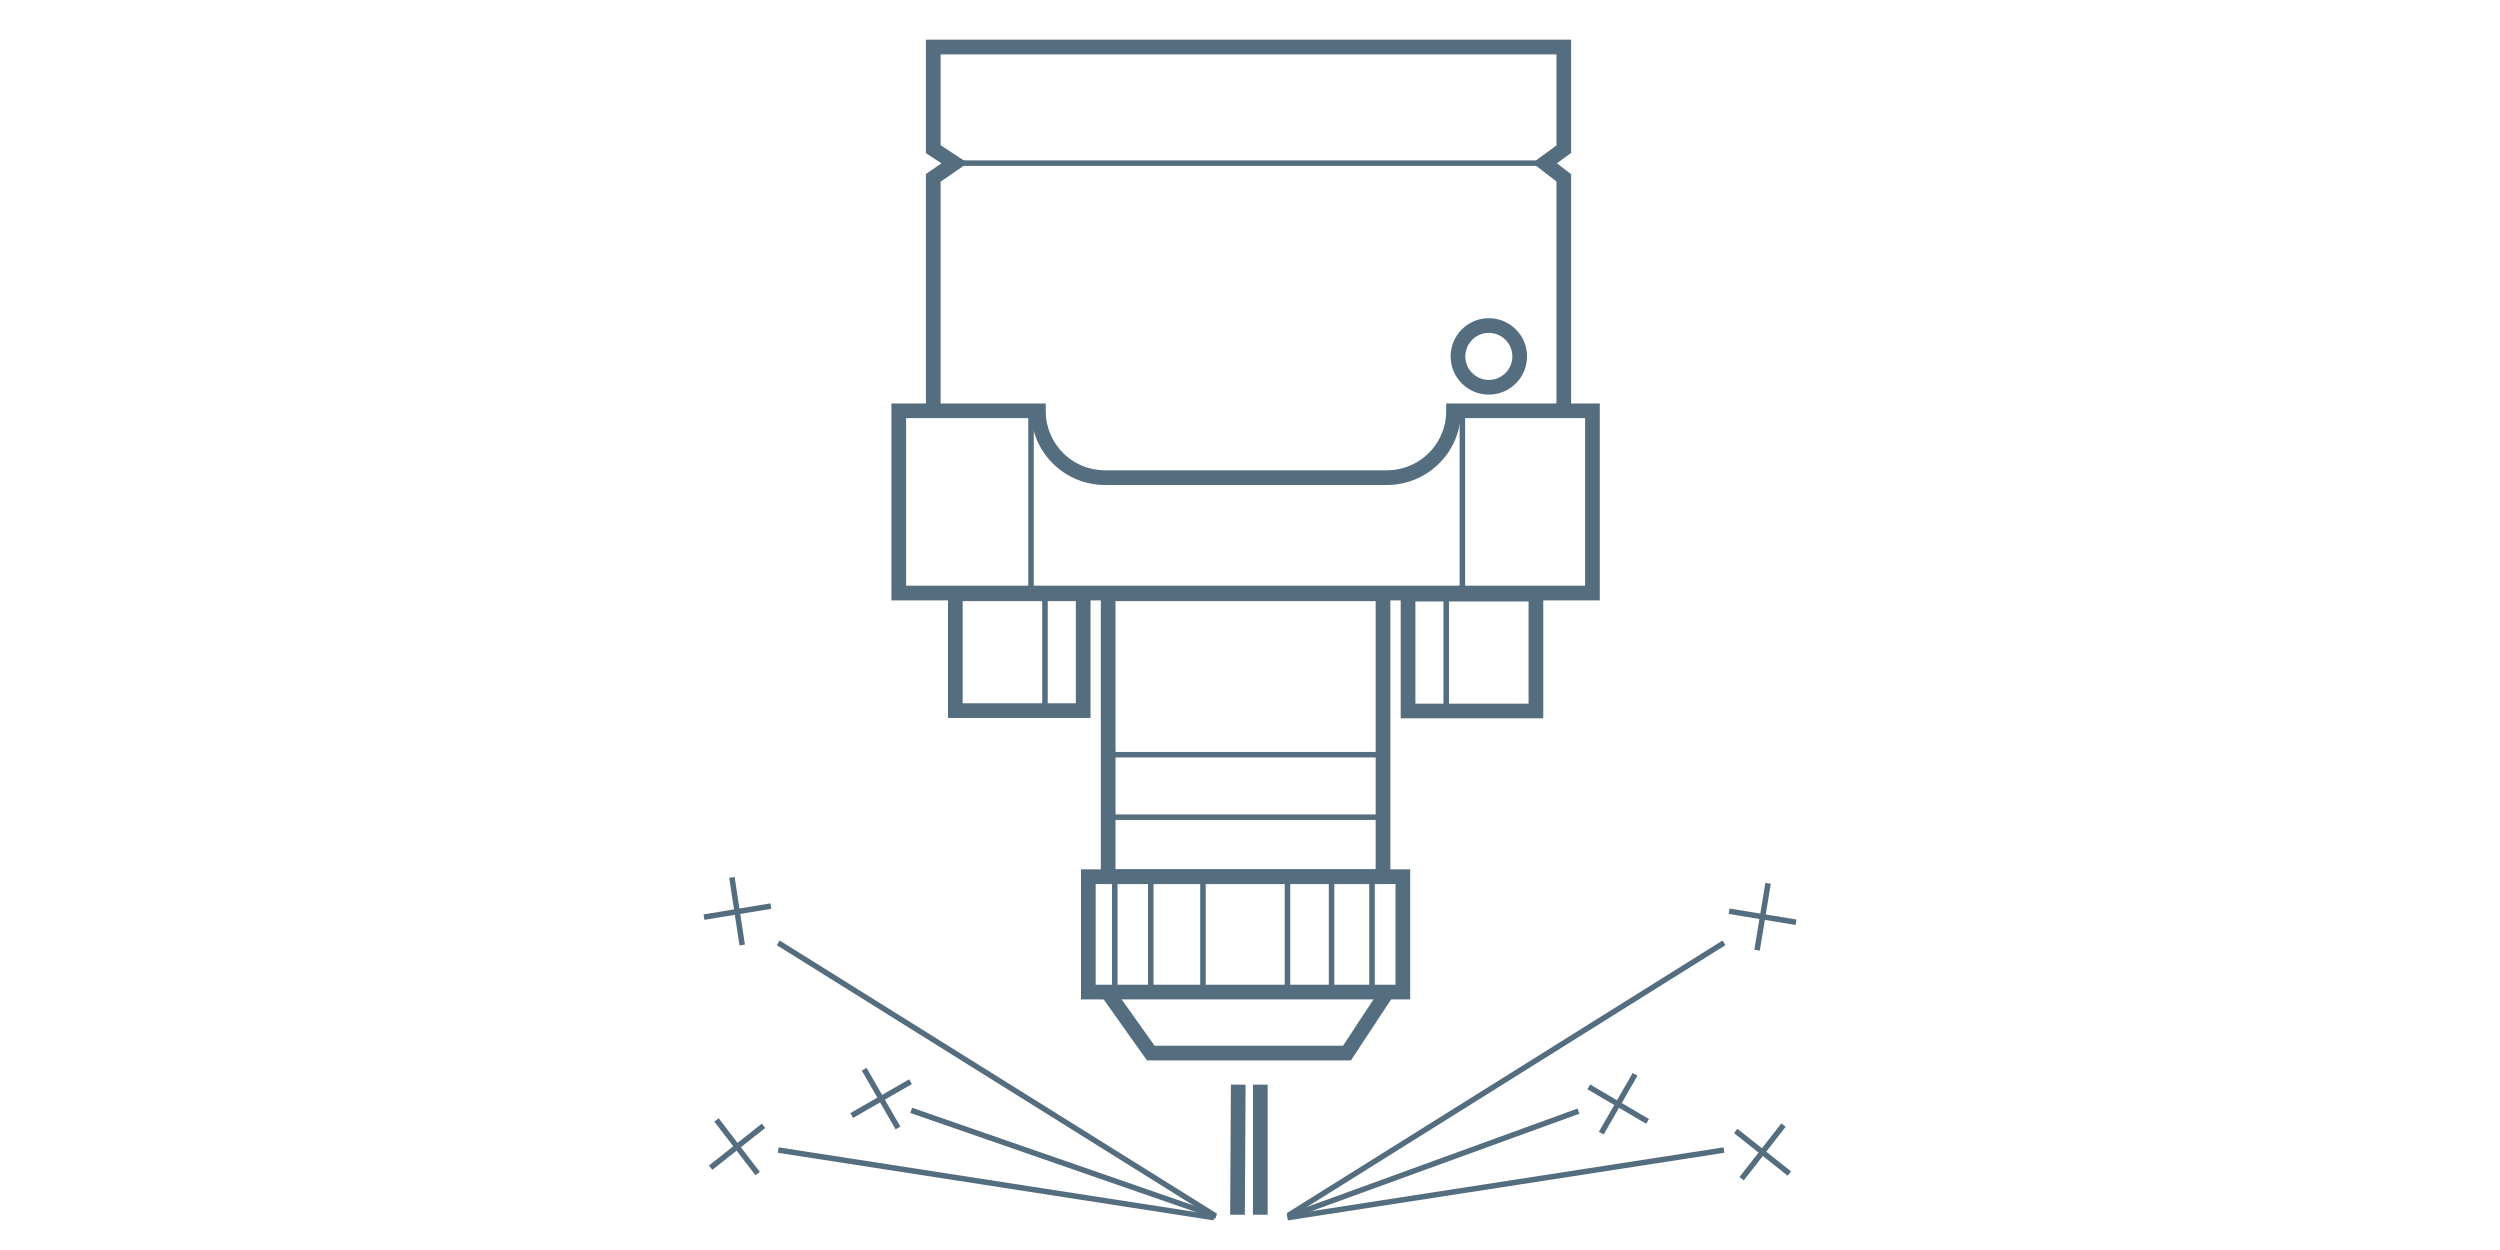 <?xml version="1.0" encoding="utf-8"?>
<!-- Generator: Adobe Illustrator 21.0.0, SVG Export Plug-In . SVG Version: 6.00 Build 0)  -->
<svg version="1.1" id="Слой_1" xmlns="http://www.w3.org/2000/svg" xmlns:xlink="http://www.w3.org/1999/xlink" x="0px" y="0px"
	 viewBox="0 0 340.2 170.1" style="enable-background:new 0 0 340.2 170.1;" xml:space="preserve">
<style type="text/css">
	.st0{fill:none;stroke:#546D7F;stroke-width:0.75;stroke-miterlimit:10;}
	.st1{fill:none;stroke:#546D7F;stroke-width:2;stroke-miterlimit:10;}
</style>
<g>
	<line class="st0" x1="130" y1="22.2" x2="210.2" y2="22.2"/>
	<line class="st0" x1="150.7" y1="102.7" x2="188.2" y2="102.7"/>
	<line class="st0" x1="150.7" y1="111.2" x2="188.2" y2="111.2"/>
	<line class="st0" x1="175.3" y1="165.4" x2="234.6" y2="128.3"/>
	<line class="st0" x1="105.9" y1="128.3" x2="165.3" y2="165.4"/>
	<line class="st0" x1="175.2" y1="165.7" x2="234.6" y2="156.5"/>
	<line class="st0" x1="105.9" y1="156.5" x2="165.2" y2="165.7"/>
	<line class="st0" x1="124" y1="151.1" x2="165.5" y2="165.5"/>
	<line class="st0" x1="214.8" y1="151.2" x2="175.2" y2="165.6"/>
	<line class="st1" x1="168.5" y1="147.6" x2="168.4" y2="165.3"/>
	<line class="st1" x1="171.5" y1="147.6" x2="171.5" y2="165.3"/>
	<line class="st0" x1="95.8" y1="124.8" x2="104.9" y2="123.3"/>
	<line class="st0" x1="101" y1="128.6" x2="99.6" y2="119.4"/>
	<line class="st0" x1="115.9" y1="151.8" x2="123.9" y2="147.2"/>
	<line class="st0" x1="122.2" y1="153.5" x2="117.6" y2="145.5"/>
	<line class="st0" x1="96.7" y1="158.9" x2="103.9" y2="153.2"/>
	<line class="st0" x1="103.1" y1="159.7" x2="97.5" y2="152.4"/>
	<line class="st0" x1="244.4" y1="125.5" x2="235.3" y2="124"/>
	<line class="st0" x1="239.1" y1="129.3" x2="240.6" y2="120.2"/>
	<line class="st0" x1="224.2" y1="152.6" x2="216.2" y2="147.9"/>
	<line class="st0" x1="217.9" y1="154.2" x2="222.5" y2="146.2"/>
	<line class="st0" x1="243.5" y1="159.7" x2="236.2" y2="153.9"/>
	<line class="st0" x1="237" y1="160.4" x2="242.7" y2="153.1"/>
	<path class="st1" d="M127,63"/>
	<polyline class="st1" points="127,55.9 127,24.2 129.9,22.2 127,20.3 127,6.4 212.8,6.4 212.8,20.3 210.2,22.2 212.8,24.2 
		212.8,55.9 	"/>
	<circle class="st1" cx="202.6" cy="48.5" r="4.2"/>
	<rect x="130" y="80.8" class="st1" width="17.4" height="15.9"/>
	<line class="st0" x1="142.2" y1="80.8" x2="142.2" y2="96.7"/>
	
		<rect x="191.5" y="80.8" transform="matrix(-1 -1.224647e-16 1.224647e-16 -1 400.507 177.551)" class="st1" width="17.4" height="15.9"/>
	<line class="st0" x1="196.8" y1="80.8" x2="196.8" y2="96.7"/>
	<rect x="150.8" y="80.8" class="st1" width="37.4" height="38.5"/>
	<rect x="148.1" y="119.3" class="st1" width="42.8" height="15.7"/>
	<g>
		<line class="st0" x1="151.7" y1="119.8" x2="151.7" y2="135.4"/>
		<line class="st0" x1="156.6" y1="119.8" x2="156.6" y2="135.4"/>
		<line class="st0" x1="163.7" y1="119.9" x2="163.7" y2="135.4"/>
		<line class="st0" x1="175.2" y1="120.1" x2="175.2" y2="135.6"/>
	</g>
	<g>
		<line class="st0" x1="186.7" y1="119.8" x2="186.7" y2="135.4"/>
		<line class="st0" x1="181.2" y1="119.8" x2="181.2" y2="135.4"/>
	</g>
	<polyline class="st1" points="150.7,135 156.6,143.3 183.3,143.3 188.5,135.4 	"/>
	<path class="st1" d="M197.8,55.9c0,5.1-4.1,9.1-9.1,9.1h-38.3c-5.1,0-9.1-4.1-9.1-9.1l0,0h-19v24.8h94.4V55.9L197.8,55.9
		L197.8,55.9z"/>
	<line class="st0" x1="140.3" y1="55.9" x2="140.3" y2="80.7"/>
	<line class="st0" x1="199" y1="55.9" x2="199" y2="80.7"/>
</g>
</svg>
